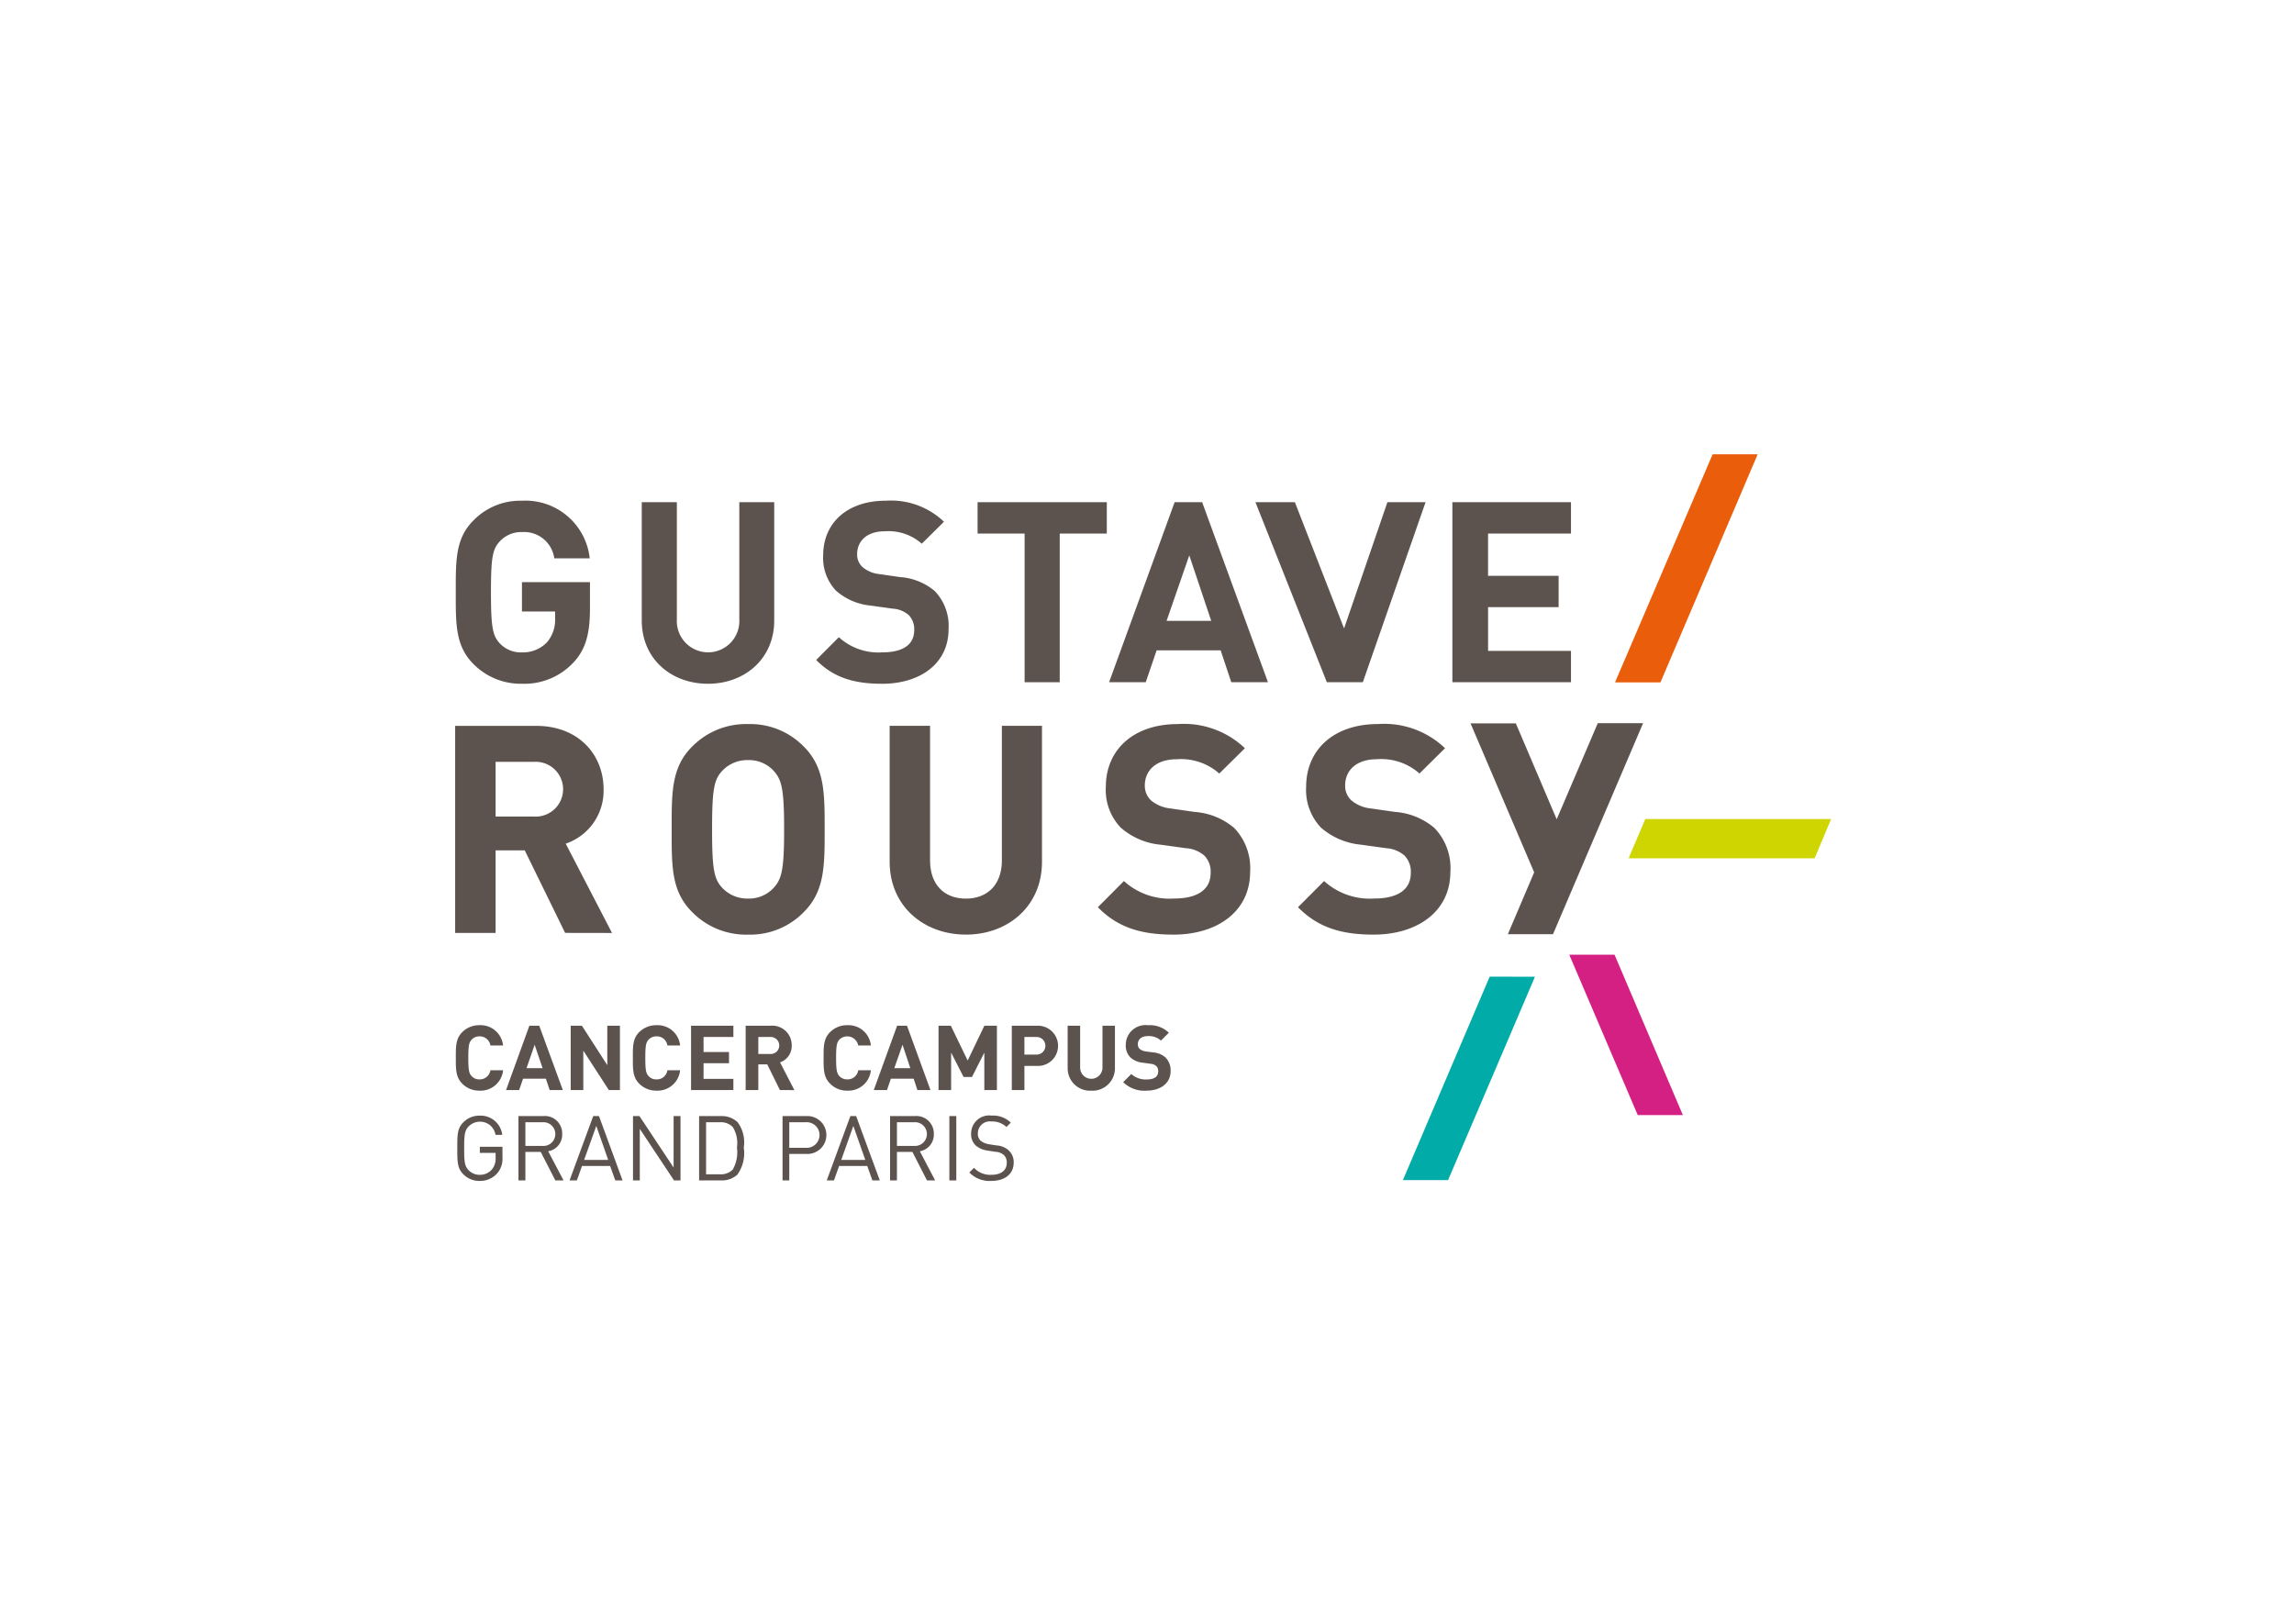 <svg xmlns="http://www.w3.org/2000/svg" xmlns:xlink="http://www.w3.org/1999/xlink" width="226" height="160" viewBox="0 0 226 160">
  <defs>
    <clipPath id="clip-path">
      <rect id="Rectangle_23" data-name="Rectangle 23" width="135.556" height="71.594" fill="none"/>
    </clipPath>
  </defs>
  <g id="Groupe_247" data-name="Groupe 247" transform="translate(-306 -2173)">
    <g id="Groupe_246" data-name="Groupe 246" transform="translate(0 394)">
      <g id="Groupe_244" data-name="Groupe 244" transform="translate(-178 -540)">
        <rect id="Rectangle_87" data-name="Rectangle 87" width="226" height="160" rx="16" transform="translate(484 2319)" fill="rgba(255,255,255,0)"/>
      </g>
    </g>
    <g id="Groupe_31" data-name="Groupe 31" transform="translate(350.841 2217.76)">
      <path id="Tracé_40" data-name="Tracé 40" d="M130.315,6.8h-3.758l-4.27,12.439L117.441,6.8h-3.885l7.033,17.733h3.547Z" transform="translate(-34.713 -2.08)" fill="#5d534e"/>
      <path id="Tracé_41" data-name="Tracé 41" d="M158.085,71.016h4.46l6.731,15.8H164.83Z" transform="translate(-48.324 -21.709)" fill="#d41f83"/>
      <g id="Groupe_30" data-name="Groupe 30" transform="translate(0 0)">
        <g id="Groupe_29" data-name="Groupe 29" clip-path="url(#clip-path)">
          <path id="Tracé_42" data-name="Tracé 42" d="M11.61,22.6a6.588,6.588,0,0,1-5,2.021A6.535,6.535,0,0,1,1.83,22.681C.028,20.881.088,18.671.088,15.6S.028,10.32,1.83,8.532A6.421,6.421,0,0,1,6.608,6.589a6.366,6.366,0,0,1,6.676,5.677H9.793A3,3,0,0,0,6.608,9.678a2.854,2.854,0,0,0-2.211.946c-.683.746-.843,1.567-.843,4.979s.16,4.258.843,5.012a2.838,2.838,0,0,0,2.211.916,3.258,3.258,0,0,0,2.47-1,3.406,3.406,0,0,0,.795-2.359V17.5H6.608V14.611h6.7V17.2c0,2.569-.45,4.113-1.7,5.407" transform="translate(-0.027 -2.014)" fill="#5d534e"/>
          <path id="Tracé_43" data-name="Tracé 43" d="M33,24.689c-3.639,0-6.523-2.464-6.523-6.232V6.8h3.458V18.336a3.081,3.081,0,1,0,6.152,0V6.8h3.44V18.457c0,3.768-2.9,6.232-6.527,6.232" transform="translate(-8.093 -2.08)" fill="#5d534e"/>
          <path id="Tracé_44" data-name="Tracé 44" d="M57.7,24.623c-2.69,0-4.737-.579-6.473-2.345l2.233-2.242a5.8,5.8,0,0,0,4.28,1.493c2.05,0,3.145-.768,3.145-2.19a1.981,1.981,0,0,0-.549-1.494,2.641,2.641,0,0,0-1.57-.622l-2.15-.3a6.024,6.024,0,0,1-3.433-1.469,4.688,4.688,0,0,1-1.267-3.483c0-3.167,2.339-5.384,6.175-5.384A7.555,7.555,0,0,1,63.818,8.66l-2.188,2.163A4.944,4.944,0,0,0,57.986,9.6c-1.83,0-2.724,1.024-2.724,2.249a1.681,1.681,0,0,0,.517,1.266,3.04,3.04,0,0,0,1.643.7l2.092.3a5.906,5.906,0,0,1,3.39,1.37,4.952,4.952,0,0,1,1.365,3.758c0,3.441-2.858,5.384-6.568,5.384" transform="translate(-15.66 -2.014)" fill="#5d534e"/>
          <path id="Tracé_45" data-name="Tracé 45" d="M82.221,9.891V24.538H78.76V9.891H74.129V6.8h12.73V9.891Z" transform="translate(-22.66 -2.08)" fill="#5d534e"/>
          <path id="Tracé_46" data-name="Tracé 46" d="M104.828,24.538l-1.046-3.14H97.473L96.4,24.538h-3.61L99.247,6.8h2.711l6.483,17.733Zm-4.138-12.5-2.237,6.454h4.4Z" transform="translate(-28.366 -2.08)" fill="#5d534e"/>
          <path id="Tracé_47" data-name="Tracé 47" d="M141.5,24.538V6.8h11.684V9.892h-8.169v4.162h6.951v3.09h-6.949V21.45h8.167v3.088Z" transform="translate(-43.255 -2.08)" fill="#5d534e"/>
          <path id="Tracé_48" data-name="Tracé 48" d="M10.833,58.933,6.855,50.8H3.985v8.137H0v-20.4H7.994c4.158,0,6.629,2.831,6.629,6.247a5.5,5.5,0,0,1-3.731,5.357l4.562,8.8ZM7.74,42.083H3.985v5.386H7.74a2.7,2.7,0,1,0,0-5.386" transform="translate(0 -11.778)" fill="#5d534e"/>
          <path id="Tracé_49" data-name="Tracé 49" d="M43.755,56.789a7.363,7.363,0,0,1-5.5,2.239,7.432,7.432,0,0,1-5.532-2.239c-2.068-2.059-2-4.606-2-8.124,0-3.534-.063-6.086,2-8.146a7.439,7.439,0,0,1,5.532-2.235,7.37,7.37,0,0,1,5.5,2.235c2.059,2.061,2.039,4.612,2.039,8.146,0,3.518.02,6.065-2.039,8.124M40.8,42.925a3.283,3.283,0,0,0-2.544-1.091,3.377,3.377,0,0,0-2.584,1.091c-.776.855-.969,1.8-.969,5.739,0,3.919.193,4.86.969,5.72a3.377,3.377,0,0,0,2.584,1.091A3.284,3.284,0,0,0,40.8,54.384c.77-.86,1-1.8,1-5.72,0-3.935-.234-4.884-1-5.739" transform="translate(-9.391 -11.703)" fill="#5d534e"/>
          <path id="Tracé_50" data-name="Tracé 50" d="M69.158,59.1c-4.182,0-7.506-2.836-7.506-7.164V38.531h3.98V51.8c0,2.351,1.371,3.756,3.526,3.756s3.55-1.4,3.55-3.756V38.531H76.66V51.939c0,4.328-3.314,7.164-7.5,7.164" transform="translate(-18.846 -11.778)" fill="#5d534e"/>
          <path id="Tracé_51" data-name="Tracé 51" d="M98.634,59.027c-3.093,0-5.448-.658-7.439-2.7l2.568-2.578a6.678,6.678,0,0,0,4.932,1.722c2.341,0,3.61-.895,3.61-2.521a2.252,2.252,0,0,0-.633-1.721,3.076,3.076,0,0,0-1.806-.717L97.4,50.171a6.922,6.922,0,0,1-3.953-1.687,5.374,5.374,0,0,1-1.466-4.016c0-3.635,2.7-6.186,7.1-6.186a8.719,8.719,0,0,1,6.6,2.381l-2.523,2.494a5.689,5.689,0,0,0-4.185-1.409c-2.119,0-3.152,1.177-3.152,2.578a1.987,1.987,0,0,0,.6,1.466,3.519,3.519,0,0,0,1.9.8l2.4.346a6.759,6.759,0,0,1,3.9,1.577,5.706,5.706,0,0,1,1.575,4.323c0,3.952-3.295,6.191-7.566,6.191" transform="translate(-27.877 -11.702)" fill="#5d534e"/>
          <path id="Tracé_52" data-name="Tracé 52" d="M127.041,59.027c-3.094,0-5.443-.658-7.447-2.7l2.57-2.578a6.7,6.7,0,0,0,4.932,1.722c2.352,0,3.611-.895,3.611-2.521a2.272,2.272,0,0,0-.632-1.721,3.045,3.045,0,0,0-1.794-.717l-2.47-.344a6.968,6.968,0,0,1-3.96-1.687,5.387,5.387,0,0,1-1.455-4.016c0-3.635,2.691-6.186,7.1-6.186a8.681,8.681,0,0,1,6.583,2.381l-2.518,2.494a5.672,5.672,0,0,0-4.181-1.409c-2.121,0-3.142,1.177-3.142,2.578a1.941,1.941,0,0,0,.6,1.466,3.477,3.477,0,0,0,1.881.8l2.415.346a6.748,6.748,0,0,1,3.891,1.577,5.667,5.667,0,0,1,1.58,4.323c0,3.952-3.295,6.191-7.565,6.191" transform="translate(-36.558 -11.702)" fill="#5d534e"/>
          <path id="Tracé_53" data-name="Tracé 53" d="M2.415,87.466a2.329,2.329,0,0,1-1.7-.7c-.637-.642-.623-1.431-.623-2.53s-.014-1.883.623-2.527a2.361,2.361,0,0,1,1.7-.692,2.229,2.229,0,0,1,2.333,2H3.5a1.056,1.056,0,0,0-1.069-.9,1.012,1.012,0,0,0-.787.33c-.246.269-.321.571-.321,1.786s.075,1.526.321,1.791a1,1,0,0,0,.787.332,1.06,1.06,0,0,0,1.069-.9h1.25a2.23,2.23,0,0,1-2.333,2.009" transform="translate(-0.027 -24.767)" fill="#5d534e"/>
          <path id="Tracé_54" data-name="Tracé 54" d="M11.521,87.431l-.378-1.121H8.895L8.51,87.431H7.22l2.3-6.341h.972l2.322,6.341Zm-1.482-4.468-.8,2.307h1.581Z" transform="translate(-2.207 -24.788)" fill="#5d534e"/>
          <path id="Tracé_55" data-name="Tracé 55" d="M20.152,87.431l-2.516-3.888v3.888H16.394V81.09H17.5L20,84.976V81.09h1.244v6.341Z" transform="translate(-5.011 -24.788)" fill="#5d534e"/>
          <path id="Tracé_56" data-name="Tracé 56" d="M27.541,87.466a2.352,2.352,0,0,1-1.712-.7c-.635-.642-.614-1.431-.614-2.53s-.021-1.883.614-2.527a2.385,2.385,0,0,1,1.712-.692,2.226,2.226,0,0,1,2.33,2H28.615a1.036,1.036,0,0,0-1.07-.9,1.015,1.015,0,0,0-.785.33c-.246.269-.318.571-.318,1.786s.072,1.526.318,1.791a1,1,0,0,0,.785.332,1.039,1.039,0,0,0,1.07-.9h1.255a2.232,2.232,0,0,1-2.33,2.009" transform="translate(-7.708 -24.767)" fill="#5d534e"/>
          <path id="Tracé_57" data-name="Tracé 57" d="M33.471,87.431V81.09h4.172V82.2H34.705v1.482h2.506v1.1H34.705v1.544h2.938v1.1Z" transform="translate(-10.232 -24.788)" fill="#5d534e"/>
          <path id="Tracé_58" data-name="Tracé 58" d="M44.593,87.431,43.348,84.9h-.882v2.528H41.219v-6.34H43.7a1.915,1.915,0,0,1,2.058,1.946A1.709,1.709,0,0,1,44.608,84.7l1.413,2.733ZM43.625,82.2H42.466v1.673h1.159a.839.839,0,1,0,0-1.673" transform="translate(-12.6 -24.788)" fill="#5d534e"/>
          <path id="Tracé_59" data-name="Tracé 59" d="M54.609,87.466a2.307,2.307,0,0,1-1.7-.7c-.645-.642-.632-1.431-.632-2.53s-.013-1.883.632-2.527a2.339,2.339,0,0,1,1.7-.692,2.221,2.221,0,0,1,2.328,2H55.69a1.1,1.1,0,0,0-1.865-.571c-.237.269-.315.571-.315,1.786s.078,1.526.315,1.791a1.031,1.031,0,0,0,.79.332,1.053,1.053,0,0,0,1.075-.9h1.247a2.225,2.225,0,0,1-2.328,2.009" transform="translate(-15.98 -24.767)" fill="#5d534e"/>
          <path id="Tracé_60" data-name="Tracé 60" d="M63.7,87.431l-.371-1.121H61.084L60.7,87.431H59.4l2.3-6.341h.975l2.311,6.341Zm-1.467-4.468-.81,2.307H63Z" transform="translate(-18.159 -24.788)" fill="#5d534e"/>
          <path id="Tracé_61" data-name="Tracé 61" d="M73.1,87.431V83.74l-1.216,2.4h-.827l-1.228-2.4v3.692H68.589V81.09H69.8l1.659,3.429,1.642-3.429H74.34v6.341Z" transform="translate(-20.967 -24.788)" fill="#5d534e"/>
          <path id="Tracé_62" data-name="Tracé 62" d="M81.45,85.049H80.226v2.382H78.983v-6.34H81.45a1.982,1.982,0,1,1,0,3.958m-.067-2.85H80.226v1.734h1.157a.868.868,0,1,0,0-1.734" transform="translate(-24.144 -24.788)" fill="#5d534e"/>
          <path id="Tracé_63" data-name="Tracé 63" d="M89.237,87.488a2.2,2.2,0,0,1-2.328-2.225V81.091h1.23v4.127a1.1,1.1,0,1,0,2.2,0V81.091h1.229v4.171a2.2,2.2,0,0,1-2.328,2.225" transform="translate(-26.567 -24.788)" fill="#5d534e"/>
          <path id="Tracé_64" data-name="Tracé 64" d="M97.1,87.466a2.978,2.978,0,0,1-2.313-.838l.8-.8a2.1,2.1,0,0,0,1.543.533c.72,0,1.106-.285,1.106-.785a.688.688,0,0,0-.185-.531.947.947,0,0,0-.559-.226l-.776-.109a2.094,2.094,0,0,1-1.223-.522,1.637,1.637,0,0,1-.449-1.246,1.945,1.945,0,0,1,2.2-1.922,2.689,2.689,0,0,1,2.043.739l-.779.776a1.764,1.764,0,0,0-1.3-.444c-.658,0-.978.368-.978.8a.656.656,0,0,0,.176.459,1.186,1.186,0,0,0,.6.249l.738.1a2.054,2.054,0,0,1,1.216.5,1.8,1.8,0,0,1,.5,1.341c0,1.228-1.032,1.924-2.36,1.924" transform="translate(-28.975 -24.767)" fill="#5d534e"/>
          <path id="Tracé_65" data-name="Tracé 65" d="M4.211,99.556a2.247,2.247,0,0,1-1.69.725A2.2,2.2,0,0,1,.9,99.627C.3,99.036.3,98.407.3,97.063S.3,95.1.9,94.5a2.214,2.214,0,0,1,1.617-.653,2.15,2.15,0,0,1,2.214,1.89H4.063a1.53,1.53,0,0,0-1.542-1.292,1.535,1.535,0,0,0-1.093.458c-.4.41-.451.835-.451,2.163s.047,1.761.451,2.17a1.505,1.505,0,0,0,1.093.443,1.547,1.547,0,0,0,1.2-.541,1.678,1.678,0,0,0,.354-1.148v-.475H2.521v-.6H4.749v1.011a2.2,2.2,0,0,1-.539,1.633" transform="translate(-0.09 -28.687)" fill="#5d534e"/>
          <path id="Tracé_66" data-name="Tracé 66" d="M12.618,100.251l-1.441-2.807H9.665v2.807H8.982v-6.34H11.42a1.705,1.705,0,0,1,1.869,1.766,1.648,1.648,0,0,1-1.378,1.7l1.513,2.869Zm-1.263-5.732H9.665v2.329h1.69a1.168,1.168,0,1,0,0-2.329" transform="translate(-2.746 -28.707)" fill="#5d534e"/>
          <path id="Tracé_67" data-name="Tracé 67" d="M20.739,100.25l-.513-1.425H17.46l-.509,1.425h-.719l2.332-6.34h.567l2.322,6.34Zm-1.873-5.368-1.2,3.351h2.374Z" transform="translate(-4.962 -28.707)" fill="#5d534e"/>
          <path id="Tracé_68" data-name="Tracé 68" d="M29.276,100.25l-3.371-5.078v5.078h-.668V93.91h.633l3.366,5.073V93.91h.68v6.34Z" transform="translate(-7.715 -28.707)" fill="#5d534e"/>
          <path id="Tracé_69" data-name="Tracé 69" d="M38.4,99.664a2.241,2.241,0,0,1-1.605.587H34.615v-6.34h2.176a2.264,2.264,0,0,1,1.605.59,3.323,3.323,0,0,1,.619,2.51,3.658,3.658,0,0,1-.619,2.653m-.474-4.68a1.622,1.622,0,0,0-1.25-.465H35.3v5.13h1.376a1.662,1.662,0,0,0,1.25-.462,3.462,3.462,0,0,0,.417-2.175,3.021,3.021,0,0,0-.417-2.027" transform="translate(-10.581 -28.707)" fill="#5d534e"/>
          <path id="Tracé_70" data-name="Tracé 70" d="M48.809,97.64H47.117v2.611h-.663v-6.34h2.355a1.867,1.867,0,1,1,0,3.729m-.069-3.122H47.117v2.519H48.74a1.263,1.263,0,1,0,0-2.519" transform="translate(-14.2 -28.707)" fill="#5d534e"/>
          <path id="Tracé_71" data-name="Tracé 71" d="M57.224,100.25l-.51-1.425H53.945l-.507,1.425h-.712l2.328-6.34h.567l2.331,6.34Zm-1.878-5.368-1.192,3.351h2.37Z" transform="translate(-16.118 -28.707)" fill="#5d534e"/>
          <path id="Tracé_72" data-name="Tracé 72" d="M65.349,100.251l-1.436-2.807H62.388v2.807h-.675v-6.34h2.432a1.717,1.717,0,0,1,1.878,1.766,1.655,1.655,0,0,1-1.379,1.7l1.506,2.869Zm-1.267-5.732H62.388v2.329h1.694a1.168,1.168,0,1,0,0-2.329" transform="translate(-18.865 -28.707)" fill="#5d534e"/>
          <rect id="Rectangle_22" data-name="Rectangle 22" width="0.683" height="6.34" transform="translate(48.689 65.202)" fill="#5d534e"/>
          <path id="Tracé_73" data-name="Tracé 73" d="M75.135,100.281a2.787,2.787,0,0,1-2.178-.832l.46-.462a2.172,2.172,0,0,0,1.733.689c.924,0,1.494-.432,1.494-1.172a1,1,0,0,0-.3-.787,1.312,1.312,0,0,0-.826-.306l-.741-.118a2.275,2.275,0,0,1-1.166-.483,1.518,1.518,0,0,1-.479-1.187,1.785,1.785,0,0,1,2.028-1.78,2.5,2.5,0,0,1,1.882.691l-.428.434a2.011,2.011,0,0,0-1.475-.544A1.174,1.174,0,0,0,73.8,95.6a.894.894,0,0,0,.289.732,1.779,1.779,0,0,0,.854.343l.69.107a2,2,0,0,1,1.154.446,1.571,1.571,0,0,1,.54,1.258c0,1.11-.872,1.791-2.189,1.791" transform="translate(-22.302 -28.687)" fill="#5d534e"/>
          <path id="Tracé_74" data-name="Tracé 74" d="M147.487,74.134l-4.458-.011-8.55,20.046h4.449Z" transform="translate(-41.108 -22.658)" fill="#00aba8"/>
          <path id="Tracé_75" data-name="Tracé 75" d="M156.61,38.159l-4.047,9.468-4.025-9.45h-4.463l6.269,14.677-2.593,6.095H152.2l8.873-20.789Z" transform="translate(-44.042 -11.665)" fill="#5d534e"/>
          <path id="Tracé_76" data-name="Tracé 76" d="M164.578,22.473h4.474L178.63,0h-4.438Z" transform="translate(-50.309 0)" fill="#ea5d0b"/>
          <path id="Tracé_77" data-name="Tracé 77" d="M186.452,51.761H168.146l-1.648,3.87h18.329Z" transform="translate(-50.896 -15.822)" fill="#ced500"/>
        </g>
      </g>
    </g>
  </g>
</svg>